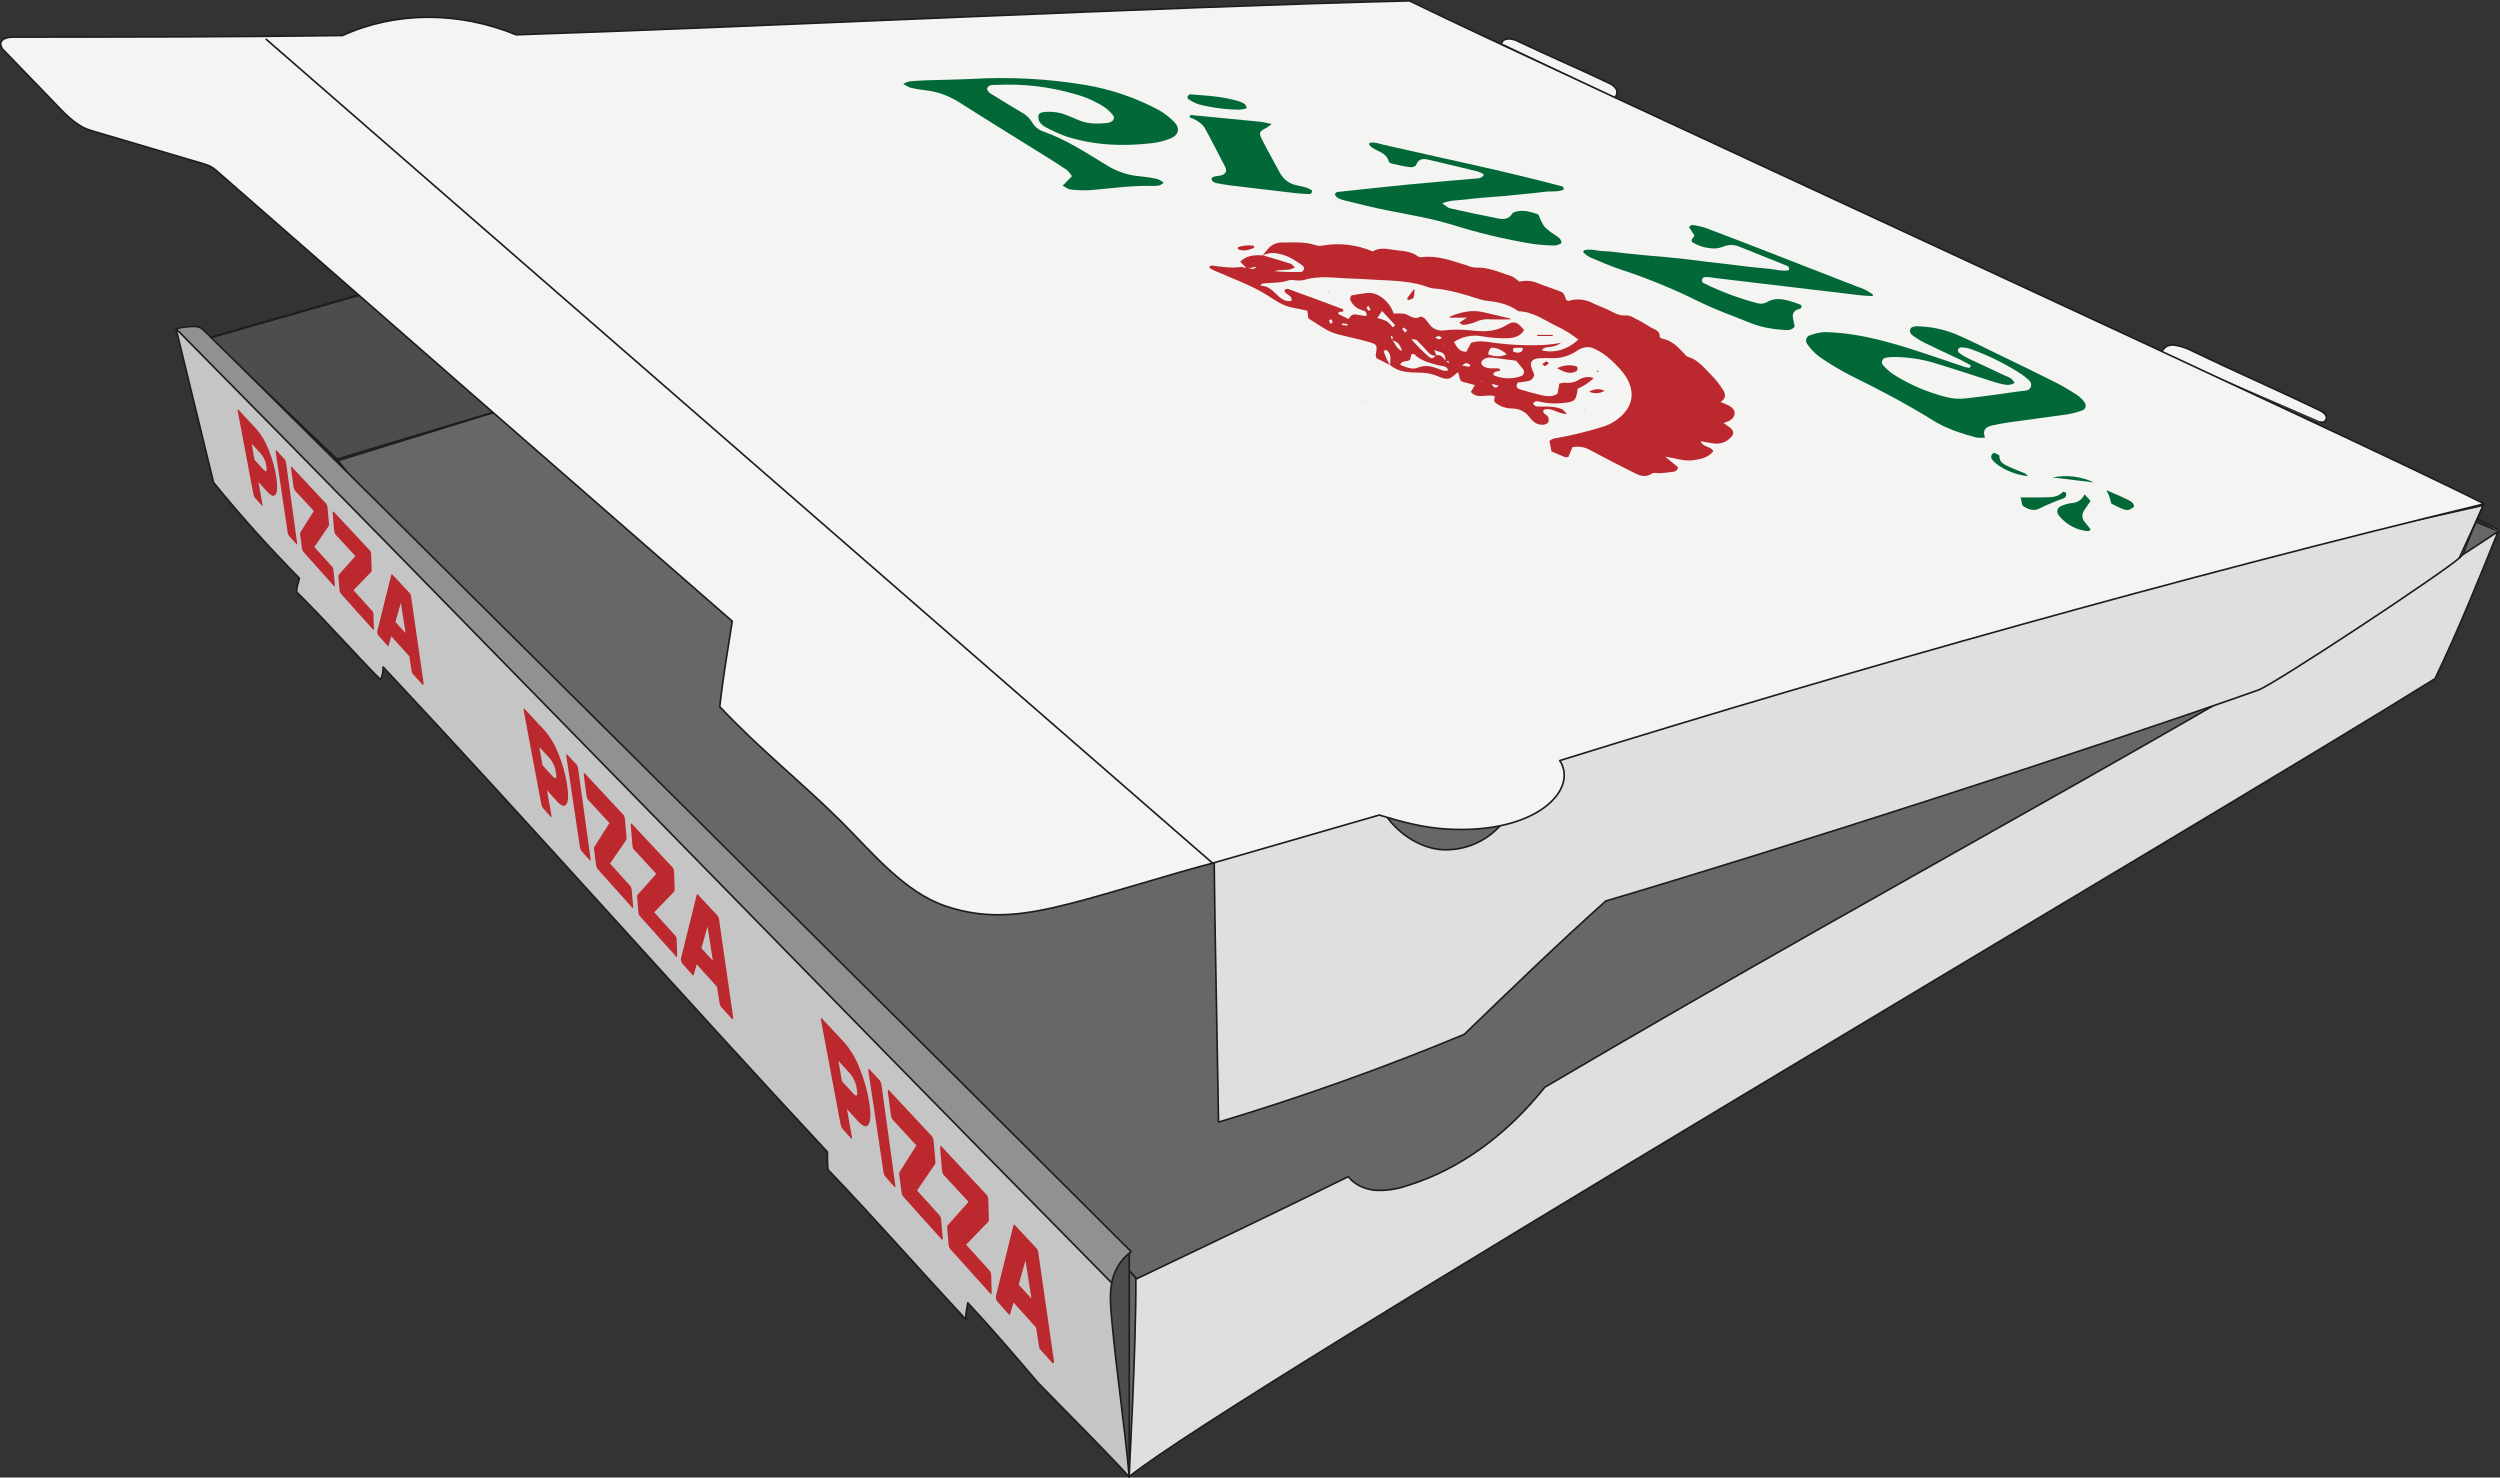 <?xml version="1.0" encoding="UTF-8" standalone="no"?>
<!-- Generator: Adobe Illustrator 27.3.1, SVG Export Plug-In . SVG Version: 6.00 Build 0)  -->

<svg
   version="1.1"
   id="Ebene_1"
   x="0px"
   y="0px"
   viewBox="0 0 1500 886.521"
   xml:space="preserve"
   width="1500"
   height="886.521"
   xmlns:xlink="http://www.w3.org/1999/xlink"
   xmlns="http://www.w3.org/2000/svg"
   xmlns:svg="http://www.w3.org/2000/svg"><rect x="0" y="0" width="1500" height="886.521" fill="#333333" stroke="none"/><defs
   id="defs80" />
<style
   type="text/css"
   id="style2">
	.st0{clip-path:url(#SVGID_00000148654235820273923680000014235726646007644818_);}
	.st1{fill:#676766;}
	.st2{fill:none;stroke:#1D1E1B;stroke-linejoin:round;}
	.st3{fill:#4E4D4D;}
	.st4{fill:#DFDFDE;}
	.st5{fill:#F4F4F3;}
	.st6{fill:#BB282D;}
	.st7{fill:#026838;}
	.st8{fill:#010202;}
	.st9{fill:none;stroke:#1D1E1B;stroke-miterlimit:10;}
	.st10{fill:#C6C5C5;}
	.st11{fill:#919191;}
</style>
<g
   id="Gruppe_481"
   transform="matrix(1.537,0,0,1.538,-403.029,-202.415)"
   style="stroke-width:0.65">
	<g
   id="g74"
   style="stroke-width:0.65">
		<defs
   id="defs5">
			<rect
   id="SVGID_1_"
   x="262"
   y="131.32"
   width="976"
   height="577" />
		</defs>
		<clipPath
   id="SVGID_00000045608508716693721260000008440371542853048718_">
			<use
   xlink:href="#SVGID_1_"
   style="overflow:visible"
   id="use7" />
		</clipPath>
		<g
   id="Gruppe_480"
   clip-path="url(#SVGID_00000045608508716693721260000008440371542853048718_)"
   style="stroke-width:0.65">
			<path
   id="Pfad_5732"
   class="st1"
   d="M 703.05,706.95 393.77,310.73 793.43,153.83 1236.82,338.55 c 0.25,0.05 0.42,0.29 0.37,0.54 -0.02,0.12 -0.09,0.23 -0.19,0.3 z"
   style="stroke-width:0.65" />
			<path
   id="Pfad_5733"
   class="st2"
   d="M 703.05,706.95 393.77,310.73 793.43,153.83 1236.82,338.55 c 0.25,0.05 0.42,0.29 0.37,0.54 -0.02,0.12 -0.09,0.23 -0.19,0.3 z"
   style="stroke-width:0.65" />
			<path
   id="Pfad_5734"
   class="st3"
   d="m 463.39,289.83 -69.62,20.9 -49.55,-47.3 63.06,-18.02 z"
   style="stroke-width:0.65" />
			<path
   id="Pfad_5735"
   class="st2"
   d="m 463.39,289.83 -69.62,20.9 -49.55,-47.3 63.06,-18.02 z"
   style="stroke-width:0.65" />
			<path
   id="Pfad_5736"
   class="st4"
   d="m 1237.45,338.87 c -7.69,19.06 -15.37,38.11 -24.67,57.49 -87.4,54.56 -469.48,278.73 -509.83,311.36 0,0 2.85,-51.3 2.67,-77.53 l -5.37,-5.99 5.73,6.26 c 27.19,-12.95 54.38,-25.9 82.59,-39.83 2.51,3.32 6.72,5.05 10.87,5.36 4.17,0.14 8.34,-0.5 12.28,-1.89 20.68,-6.37 38.99,-20.14 53.55,-38.34 148.75,-87.64 278.94,-154.8 372.11,-216.79 0.18,-0.13 0.21,-0.37 0.09,-0.55 -0.04,-0.05 -0.08,-0.09 -0.14,-0.12 l -8.4,-4.51"
   style="stroke-width:0.65" />
			<path
   id="Pfad_5737"
   class="st2"
   d="m 1237.45,338.87 c -7.69,19.06 -15.37,38.11 -24.67,57.49 -87.4,54.56 -469.48,278.73 -509.83,311.36 0,0 2.85,-51.3 2.67,-77.53 l -5.37,-5.99 5.73,6.26 c 27.19,-12.95 54.38,-25.9 82.59,-39.83 2.51,3.32 6.72,5.05 10.87,5.36 4.17,0.14 8.34,-0.5 12.28,-1.89 20.68,-6.37 38.99,-20.14 53.55,-38.34 148.75,-87.64 278.94,-154.8 372.11,-216.79 0.18,-0.13 0.21,-0.37 0.09,-0.55 -0.04,-0.05 -0.08,-0.09 -0.14,-0.12 l -8.4,-4.51"
   style="stroke-width:0.65" />
			<path
   id="Pfad_5738"
   class="st5"
   d="m 1168.01,296.04 c 0.91,1.01 2.69,-0.49 2.36,-1.81 -0.33,-1.32 -1.68,-2.07 -2.9,-2.66 -15.77,-7.6 -33.23,-15.21 -49,-22.81 -2.3,-1.28 -4.82,-2.14 -7.42,-2.53 -2.62,-0.22 -3.82,0.69 -5.22,2.91"
   style="stroke-width:0.65" />
			<path
   id="Pfad_5739"
   class="st2"
   d="m 1168.01,296.04 c 0.91,1.01 2.69,-0.49 2.36,-1.81 -0.33,-1.32 -1.68,-2.07 -2.9,-2.66 -15.77,-7.6 -33.23,-15.21 -49,-22.81 -2.3,-1.28 -4.82,-2.14 -7.42,-2.53 -2.62,-0.22 -3.82,0.69 -5.22,2.91"
   style="stroke-width:0.65" />
			<path
   id="Pfad_5740"
   class="st5"
   d="m 848.51,148.52 c 0.08,-1.32 1.47,-1.7 2.79,-1.76 1.33,0.05 2.63,0.43 3.78,1.09 11.59,5.51 23.17,10.45 34.76,15.96 1.23,0.45 2.31,1.23 3.13,2.25 0.72,1.09 0.65,2.8 -0.47,3.45"
   style="stroke-width:0.65" />
			<path
   id="Pfad_5741"
   class="st2"
   d="m 848.51,148.52 c 0.08,-1.32 1.47,-1.7 2.79,-1.76 1.33,0.05 2.63,0.43 3.78,1.09 11.59,5.51 23.17,10.45 34.76,15.96 1.23,0.45 2.31,1.23 3.13,2.25 0.72,1.09 0.65,2.8 -0.47,3.45"
   style="stroke-width:0.65" />
			<path
   id="Pfad_5742"
   class="st2"
   d="m 344.42,263.28 c 19.62,-5.93 37.75,-10.63 58.11,-16.79"
   style="stroke-width:0.65" />
			<path
   id="Pfad_5743"
   class="st2"
   d="m 393.43,311.54 c 20.12,-6.23 41.81,-12.9 61.93,-19.13"
   style="stroke-width:0.65" />
			<path
   id="Pfad_5744"
   class="st4"
   d="m 736.1,439.11 c -0.22,32.94 1.28,95.5 1.8,130.25 32.53,-9.76 64.54,-21.19 95.9,-34.22 18.23,-17.61 36.45,-35.22 55.26,-52.04 71.96,-21.3 188.27,-58.84 254.68,-82.27 6.37,-2.25 74.02,-46.99 78.82,-51.8 2.25,-2.25 0,0 9.01,-20.27 z m 89.36,23.99 c -8.42,-0.42 -16.87,-5.89 -21.79,-12.73 l 44.31,3.21 c -5.71,6.39 -13.97,9.88 -22.52,9.52"
   style="stroke-width:0.65" />
			<path
   id="Pfad_5745"
   class="st2"
   d="m 736.1,439.11 c -0.22,32.94 1.28,95.5 1.8,130.25 32.53,-9.76 64.54,-21.19 95.9,-34.22 18.23,-17.61 36.45,-35.22 55.26,-52.04 71.96,-21.3 188.27,-58.84 254.68,-82.27 6.37,-2.25 74.02,-46.99 78.82,-51.8 2.25,-2.25 0,0 9.01,-20.27 z m 89.36,23.99 c -8.42,-0.42 -16.87,-5.89 -21.79,-12.73 l 44.31,3.21 c -5.71,6.39 -13.97,9.88 -22.52,9.52 z"
   style="stroke-width:0.65" />
			<path
   id="Pfad_5746"
   class="st5"
   d="m 1231.94,328.19 c -119.72,28.95 -242.89,63.51 -360.84,100.13 7.39,11.2 -8.88,28.8 -44.05,26.72 -9.45,-0.56 -17.81,-2.87 -26.41,-5.47 -21.98,6.36 -64.48,18.61 -64.48,18.61 -18.07,4.71 -39.11,11.58 -56.36,15.97 -17.25,4.39 -31.78,6.64 -48.62,0.88 -15.92,-5.45 -28.38,-20.74 -40.01,-32.36 -15.74,-15.73 -32.02,-28.4 -48,-45.39 1.33,-11.61 3.22,-22.65 4.89,-33.33 -67.15,-58.49 -134.33,-117.14 -201.54,-175.93 -1.21,-1.06 -2.64,-1.85 -4.19,-2.31 L 297.96,182.6 c -1.24,-0.34 -2.44,-0.82 -3.57,-1.43 -4.98,-2.81 -8.55,-7.02 -12.55,-11.16 -5.76,-5.96 -12.09,-12.49 -17.85,-18.46 -0.88,-0.7 -1.44,-1.73 -1.54,-2.86 0.12,-2.03 2.81,-2.61 4.85,-2.61 42.56,-0.02 85.12,-0.03 128.65,-0.61 20.62,-9.43 45.31,-9.5 67.78,-0.29 92.55,-2.98 254.91,-11.03 348.76,-13.23 47.15,23.22 378.82,175.19 419.45,196.24 -3.3,7.44 -6.47,13.9 -9.78,21.34"
   style="stroke-width:0.65" />
			<path
   id="Pfad_5747"
   class="st2"
   d="m 1231.94,328.19 c -119.72,28.95 -242.89,63.51 -360.84,100.13 7.39,11.2 -8.88,28.8 -44.05,26.72 -9.45,-0.56 -17.81,-2.87 -26.41,-5.47 -21.98,6.36 -64.48,18.61 -64.48,18.61 -18.07,4.71 -39.11,11.58 -56.36,15.97 -17.25,4.39 -31.78,6.64 -48.62,0.88 -15.92,-5.45 -28.38,-20.74 -40.01,-32.36 -15.74,-15.73 -32.02,-28.4 -48,-45.39 1.33,-11.61 3.22,-22.65 4.89,-33.33 -67.15,-58.49 -134.33,-117.14 -201.54,-175.93 -1.21,-1.06 -2.64,-1.85 -4.19,-2.31 L 297.96,182.6 c -1.24,-0.34 -2.44,-0.82 -3.57,-1.43 -4.98,-2.81 -8.55,-7.02 -12.55,-11.16 -5.76,-5.96 -12.09,-12.49 -17.85,-18.46 -0.88,-0.7 -1.44,-1.73 -1.54,-2.86 0.12,-2.03 2.81,-2.61 4.85,-2.61 42.56,-0.02 85.12,-0.03 128.65,-0.61 20.62,-9.43 45.31,-9.5 67.78,-0.29 92.55,-2.98 254.91,-11.03 348.76,-13.23 47.15,23.22 378.82,175.19 419.45,196.24 -3.3,7.44 -6.47,13.9 -9.78,21.34"
   style="stroke-width:0.65" />
			<path
   id="Pfad_5748"
   class="st6"
   d="m 748.96,236.35 -2.59,-2.65 c 2.48,-2.53 5.59,-2.6 8.79,-2.49 3.66,1.07 7.29,2.14 10.9,3.29 0.53,0.17 0.93,0.79 1.66,1.44 -2.72,1.65 -5.53,0.46 -7.92,1.5 3.45,0.26 6.92,0.35 10.38,0.25 0.37,-0.01 0.92,-0.58 1.04,-0.99 0.11,-0.49 -0.03,-1 -0.37,-1.38 -2.96,-2.11 -5.97,-4.14 -9.68,-4.76 -2.04,-0.48 -4.19,-0.22 -6.06,0.72 0.66,-0.81 1.3,-1.63 1.97,-2.43 1.31,-1.67 3.32,-2.64 5.45,-2.63 4.5,0.01 9.03,-0.42 13.42,1.08 0.81,0.25 1.68,0.29 2.51,0.12 6.62,-1.17 13.44,-0.38 19.62,2.28 2.18,-1.35 4.77,-1.2 7.35,-0.74 3.55,0.63 7.34,0.35 10.45,2.76 0.46,0.24 0.98,0.31 1.49,0.21 6.27,-0.77 11.94,1.58 17.74,3.3 0.93,0.41 1.92,0.67 2.94,0.77 5.04,-0.3 9.48,1.88 14.08,3.33 1.1,0.35 2.01,1.3 3.28,2.16 2.27,-0.56 4.67,-0.39 6.83,0.5 2.74,1.1 5.57,1.98 8.32,3.03 2.11,0.81 2.09,0.86 3.07,3.62 0.31,0.13 0.68,0.43 0.93,0.35 3.18,-0.97 6.63,-0.63 9.56,0.95 1.88,0.9 3.87,1.56 5.74,2.48 2.33,1.14 4.49,2.55 7.32,2.24 1.04,0.07 2.05,0.41 2.92,0.99 2.19,1.05 4.32,2.24 6.36,3.56 1.42,0.99 3.84,1.19 3.66,3.84 -0.02,0.22 0.72,0.63 1.16,0.72 3.26,0.64 5.54,2.75 7.71,5.04 0.7,0.74 1.37,1.79 2.25,2.05 3.93,1.15 6.22,4.3 8.91,6.96 0.86,0.85 1.67,1.75 2.42,2.7 0.87,1.07 1.67,2.21 2.39,3.39 0.98,1.66 0.99,3.27 -1.14,4.53 1.24,0.45 2.45,0.97 3.62,1.56 2.59,1.51 2.57,4.14 -0.02,5.71 -0.77,0.37 -1.56,0.68 -2.37,0.93 l 2.29,1.63 c 1.68,1.19 1.94,2.5 0.7,3.8 -1.74,2.03 -4.42,2.98 -7.05,2.51 -1.48,-0.25 -2.95,-0.49 -4.92,-0.82 1.13,2.58 3.92,1.73 4.95,3.91 -2.14,2.69 -5.54,3.26 -8.58,3.55 -2.92,0.28 -5.97,-0.79 -10.16,-1.46 1.65,1.37 2.39,1.99 3.14,2.61 0.64,0.53 1.29,1.04 1.83,1.48 -0.05,1 -0.87,1.79 -1.87,1.81 -1.71,0.27 -3.43,0.45 -5.16,0.54 -1.04,0.08 -2.36,-0.37 -3.07,0.12 -2.83,1.95 -5.27,0.64 -7.72,-0.6 -5.43,-2.74 -10.86,-5.48 -16.2,-8.38 -2.15,-1.3 -4.7,-1.76 -7.16,-1.28 -0.48,1.15 -1,2.41 -1.59,3.82 -0.44,0.11 -0.9,0.13 -1.35,0.05 -1.75,-0.66 -3.45,-1.44 -5.25,-2.2 -0.28,-1.47 -0.53,-2.78 -0.79,-4.11 0.45,-0.37 0.96,-0.67 1.5,-0.89 6.51,-1.1 12.93,-2.64 19.24,-4.59 3.33,-1.02 6.31,-2.95 8.59,-5.58 4.58,-5.33 2.82,-11.45 -0.95,-15.99 -1.77,-2.14 -3.75,-4.1 -5.9,-5.86 -1.77,-1.39 -3.72,-2.54 -5.8,-3.42 -1.15,-0.34 -2.37,-0.33 -3.52,0.01 -1,0.3 -1.94,0.77 -2.77,1.39 -2.94,1.91 -6.4,2.84 -9.9,2.65 -1.56,-0.08 -3.13,-0.06 -4.69,0.06 -2.82,0.26 -3.61,1.58 -2.65,4.18 0.3,0.8 0.67,1.58 0.92,2.16 -0.17,1.34 -1.23,2.4 -2.58,2.56 -1.32,0.3 -2.69,0.39 -3.88,0.55 -0.86,1.42 -0.36,2.29 0.79,2.64 2.65,0.81 5.32,1.53 8.01,2.18 2.2,0.54 4.44,0.95 6.7,-0.41 0.23,-1.24 0.48,-2.55 0.75,-4 0.7,-0.21 1.41,-0.33 2.14,-0.36 1.91,0.27 3.84,-0.13 5.49,-1.13 1.71,-1.13 3.86,-1.37 5.78,-0.64 -1.82,1.74 -3.94,3.13 -6.25,4.12 -0.64,4.62 -1.08,5.09 -5.31,5.53 -3.11,0.43 -6.27,0.29 -9.32,-0.43 -0.95,-0.26 -2.01,-0.53 -2.8,0.68 0.71,1.41 2.01,1.23 3.15,1.2 2.8,-0.07 5.58,-0.07 8.21,1.03 0.49,0.2 0.81,0.81 1.82,1.89 -3.74,-0.09 -6.13,-2.92 -9.13,-1.59 -0.49,1.71 1.54,1.69 1.84,2.79 0.25,0.62 0.29,1.3 0.11,1.94 -0.4,0.53 -1,0.87 -1.66,0.96 -1.57,0.25 -3.18,-0.24 -4.34,-1.32 -0.5,-0.48 -0.96,-1 -1.37,-1.56 -1.57,-2.13 -4.06,-3.39 -6.72,-3.39 -2.28,0 -4.5,-0.71 -6.35,-2.05 -1.15,-0.83 -0.67,-1.72 -0.42,-2.66 -2.98,-1.25 -6.65,1.39 -9.44,-1.77 l 1.59,-2.65 c -1.66,-0.45 -3.1,-0.87 -4.55,-1.23 -2.04,-0.51 -1.11,-2.7 -2.16,-3.77 -3.47,3.14 -3.89,3.17 -8.46,1.27 -2.1,-0.78 -4.32,-1.17 -6.56,-1.13 -3.9,-0.1 -8.05,-0.08 -11.34,-2.96 -0.01,-1.84 0.56,-3.75 -0.86,-5.35 -0.51,-0.58 -1,-0.88 -1.68,0.05 0.47,1.15 0.93,2.4 1.49,3.61 0.33,0.6 0.7,1.17 1.11,1.71 l -5.35,-2.65 c -0.19,-0.63 -0.41,-0.97 -0.36,-1.27 0.68,-3.93 0.69,-4.14 -2.92,-5.17 -3.79,-1.09 -7.68,-1.84 -11.51,-2.84 -1.5,-0.36 -2.95,-0.9 -4.31,-1.62 -2.56,-1.43 -5,-3.08 -7.57,-4.69 -0.12,-1 -0.25,-1.99 -0.37,-2.96 -1.91,-0.41 -3.74,-0.9 -5.6,-1.19 -3.71,-0.58 -6.75,-2.76 -9.7,-4.65 -6.65,-4.26 -14.04,-6.71 -21.14,-9.9 -0.61,-0.29 -1.19,-0.62 -1.76,-0.98 -0.08,-0.05 -0.01,-0.33 -0.01,-0.51 0.27,-0.14 0.58,-0.46 0.84,-0.43 3.76,0.49 7.5,1.14 11.34,0.57 0.87,0.05 1.72,0.24 2.52,0.57 1.14,-0.37 2.42,1.03 3.72,-0.67 l -3.82,0.69 m 56.7,28.12 c 0.12,-0.46 0.19,-0.93 0.22,-1.41 0,-0.14 -0.39,-0.28 -0.6,-0.42 -0.04,0.14 -0.14,0.3 -0.1,0.42 0.16,0.46 0.35,0.9 0.53,1.35 1.27,1.08 1.42,3.25 3.88,4.1 -0.89,-2.38 -1.78,-3.84 -3.93,-4.04 m 21.05,8.02 c 0.25,0.22 0.51,0.42 0.78,0.6 0.1,0.06 0.29,-0.03 0.44,-0.05 -0.14,-0.21 -0.27,-0.58 -0.44,-0.61 -0.32,0.01 -0.64,0.08 -0.94,0.21 -0.31,-3.23 -0.31,-3.23 -4.5,-4.44 0.35,0.79 0.68,1.53 1.01,2.27 -1.21,0.05 -2.38,-0.42 -3.22,-1.3 -1.42,-1.7 -2.98,-3.29 -4.55,-4.86 -0.27,-0.26 -0.88,-0.18 -2.18,-0.4 2.14,2.43 4.44,4.73 6.86,6.87 0.38,0.31 0.99,0.69 1.37,0.59 0.57,-0.26 1.09,-0.63 1.52,-1.09 2.06,-0.59 2.77,1.1 3.83,2.22 m -37.98,-16.46 0.36,-0.07 -0.4,0.03 c 0.71,-1.01 1.41,-1.99 2.92,-1.69 1.32,0.26 2.66,0.41 3.99,0.61 0.42,-1.61 -0.66,-2.04 -1.59,-2.3 -1.7,-0.44 -3.18,-1.5 -4.12,-2.99 -0.57,-0.89 -0.99,-1.88 0.01,-2.8 1.88,-0.3 3.73,-0.68 5.61,-0.87 2.09,-0.29 4.2,0.27 5.88,1.53 2.3,1.53 4.01,3.79 4.87,6.42 1.81,0.09 3.51,-0.22 4.86,0.32 1.84,0.74 3.35,2.2 5.55,0.92 0.35,-0.2 1.31,0.34 1.8,0.77 0.6,0.63 1.14,1.31 1.62,2.03 1.29,1.9 3.56,2.89 5.83,2.55 3.44,-0.39 6.91,-0.39 10.36,-0.01 4.93,0.56 9.53,0.75 14.06,-2.06 3.03,-1.88 4.24,-1.19 6.87,1.95 -1.41,2.3 -3.54,2.99 -6.15,3.18 -3.47,0.1 -6.95,-0.16 -10.37,-0.77 -3.77,-0.68 -7.66,0.12 -10.87,2.22 1.14,2.13 2.19,3.88 4.8,3.84 l 1.91,-3.53 c 2.98,-0.94 5.75,-0.47 8.49,-0.04 6.89,0.95 13.86,1.24 20.81,0.85 1.96,-0.16 3.92,-0.43 5.86,-0.79 -1.14,0.81 -2.46,1.34 -3.85,1.55 -1.26,0.28 -2.76,-0.07 -3.73,1.34 4.69,1.34 10.05,-0.21 14.26,-4.15 -2.58,-2.03 -5.38,-3.77 -8.34,-5.18 -4.81,-2.32 -9.24,-5.63 -14.87,-5.88 -0.17,-0.02 -0.34,-0.09 -0.48,-0.2 -3.68,-2.6 -7.89,-3.46 -12.26,-3.89 -1.21,-0.17 -2.39,-0.47 -3.54,-0.89 -5.62,-1.81 -11.28,-3.49 -17.21,-3.93 -0.52,-0.04 -1.03,-0.16 -1.52,-0.35 -6.46,-2.43 -13.25,-2.64 -20.02,-2.95 -3.29,-0.15 -6.59,-0.45 -9.88,-0.51 -6.37,-0.12 -12.77,-1.44 -19.1,0.59 -1.03,0.18 -2.08,0.21 -3.11,0.08 -0.85,-0.14 -1.72,-0.16 -2.58,-0.04 -3.37,1.13 -6.86,0.96 -10.31,1.27 -0.32,0.03 -0.59,0.59 -0.88,0.9 3.39,-0.12 5.05,2.33 7.11,4.12 0.78,0.7 1.67,1.26 2.63,1.67 0.76,0.17 1.55,0.23 2.33,0.16 0.61,-2.65 -2.75,-2.22 -2.67,-4.36 0.45,-0.13 0.99,-0.5 1.35,-0.37 7.15,2.59 14.29,5.21 21.41,7.89 0.17,0.06 0.18,0.55 0.22,0.72 -0.52,0.73 -1.81,-0.31 -2.06,1.16 1.36,0.65 2.74,1.31 4.12,1.97 m 65.39,16.28 c -3.38,-0.44 -5.94,-0.76 -8.49,-1.1 -1.57,-0.21 -3.14,-0.34 -4.46,0.75 -0.39,0.32 -0.63,0.79 -0.66,1.29 0.09,0.48 0.37,0.91 0.78,1.18 1.87,1.28 4.03,0.68 6.07,0.88 0.22,0.02 0.4,0.41 0.59,0.62 -0.62,1.02 -2.57,-0.14 -2.76,1.97 3.44,1.55 7.36,1.69 10.9,0.39 0.89,-0.34 1.33,-1.34 0.99,-2.23 -0.05,-0.13 -0.12,-0.26 -0.2,-0.37 -0.92,-1.24 -1.95,-2.4 -2.76,-3.38 m -26.52,3.68 c -0.69,-1.78 -2.28,-1.5 -3.51,-1.84 -3.5,-0.96 -7.09,-1.66 -9.79,-4.41 -0.16,-0.16 -0.63,-0.02 -1.03,-0.02 -0.22,0.79 -0.44,1.57 -0.63,2.26 -1.15,0.87 -2.96,-0.05 -3.86,1.9 2.27,0.97 4.81,2.01 6.88,1.16 2.93,-1.19 5.35,-0.62 7.97,0.36 1.24,0.46 2.46,1.28 3.97,0.59 m 22.87,-6.16 c -1.39,-1.35 -3.15,-2.26 -5.06,-2.6 -1.27,-0.21 -1.87,0.48 -2.27,2.61 2.2,0.72 4.38,1.25 7.33,-0.01 M 806,259.33 l 0.84,-0.89 -5.1,-5.51 -1.86,2.75 c 1.26,0.27 2.49,0.68 3.66,1.22 0.91,0.71 1.73,1.53 2.46,2.43 m 50.65,7.96 c -1.09,0 -2.19,-0.04 -3.29,0.04 -0.2,0.01 -0.48,0.47 -0.51,0.75 -0.03,0.28 0.15,0.78 0.34,0.83 0.61,0.22 1.27,0.31 1.92,0.24 0.78,-0.14 1.66,-0.42 1.54,-1.86 m -74.16,-9.85 -0.42,-1.28 -1.1,0.48 0.59,1.24 0.93,-0.44 m 61.96,23.88 c 0.72,1.28 1.49,2.22 2.8,0.76 l -2.8,-0.76 m -56.26,-22.66 c 0.03,-0.21 0.05,-0.43 0.08,-0.65 l -2.12,-0.23 c -0.03,0.2 -0.05,0.41 -0.08,0.62 l 2.12,0.26 m 34.2,4.6 c 0.49,0.32 1.03,0.56 1.6,0.71 0.36,0.02 0.74,-0.34 1.11,-0.53 -0.39,-0.25 -0.75,-0.65 -1.16,-0.7 -0.41,-0.05 -0.84,0.26 -1.55,0.52 m 10.55,10.93 c 0.93,0.21 1.87,0.38 2.82,0.5 0.14,0.01 0.31,-0.48 0.46,-0.73 -0.5,-0.31 -1.04,-0.55 -1.6,-0.71 -0.3,-0.06 -0.67,0.35 -1.68,0.94 m -21.4,-13.76 c -0.43,-0.38 -0.89,-0.73 -1.36,-1.06 -0.04,-0.03 -0.59,0.54 -0.55,0.61 0.34,0.49 0.72,0.96 1.12,1.41 l 0.79,-0.96 m -15.21,-9.57 c -0.32,0.48 -0.65,0.79 -0.59,0.91 0.2,0.4 0.48,0.75 0.83,1.03 0.08,0.07 0.45,-0.23 0.69,-0.35 -0.29,-0.49 -0.57,-0.98 -0.93,-1.59 m 44.49,29.4 -0.41,-0.07 0.1,0.38 z m -15.17,-13.86 0.33,0.23 0.06,-0.37 z"
   style="stroke-width:0.65" />
			<path
   id="Pfad_5749"
   class="st7"
   d="m 1031.56,274.15 c -1.16,-0.64 -2.28,-1.35 -3.47,-1.91 -4.86,-2.32 -9.76,-4.54 -14.6,-6.91 -1.7,-0.86 -3.32,-1.88 -4.84,-3.03 -0.27,-0.22 -0.49,-0.49 -0.64,-0.79 -0.45,-0.78 -0.18,-1.79 0.6,-2.24 0.02,-0.01 0.04,-0.02 0.06,-0.03 0.86,-0.33 1.79,-0.44 2.71,-0.32 5.57,0.2 11.05,1.5 16.11,3.84 5.08,2.26 10.04,4.76 15.04,7.19 7.5,3.64 15.02,7.25 22.46,11.01 2.92,1.53 5.75,3.22 8.48,5.06 0.98,0.72 1.82,1.59 2.51,2.59 0.68,0.88 0.53,2.14 -0.35,2.82 -0.14,0.11 -0.28,0.19 -0.44,0.26 -1.95,0.71 -3.96,1.23 -6.01,1.57 -7.39,1.08 -14.8,2 -22.2,3.04 -2.41,0.34 -4.81,0.76 -7.17,1.3 -2.28,0.52 -3.88,1.71 -2.68,4.74 -1.14,0.12 -2.28,0.1 -3.42,-0.04 -5.87,-1.59 -11.65,-3.44 -16.88,-6.68 -10.27,-6.38 -20.99,-12.02 -31.84,-17.35 -4.39,-2.24 -8.63,-4.77 -12.68,-7.59 -1.78,-1.37 -3.33,-3.01 -4.61,-4.86 -0.73,-0.97 -0.54,-2.34 0.43,-3.07 0.21,-0.16 0.44,-0.28 0.7,-0.35 1.93,-0.75 3.98,-1.17 6.05,-1.24 4.16,0.13 8.31,0.55 12.41,1.25 10.12,1.76 19.88,4.93 29.6,8.19 4.11,1.38 8.22,2.8 12.33,4.18 0.63,0.16 1.27,0.28 1.91,0.36 0.14,-0.33 0.28,-0.66 0.43,-0.99 m 17.09,6.87 c -1.98,1.16 -3.72,0.7 -5.37,0.32 -2.02,-0.47 -4,-1.17 -5.98,-1.8 -6.95,-2.21 -13.88,-4.51 -20.86,-6.61 -4.87,-1.34 -9.89,-2.03 -14.94,-2.04 -1.04,-0.02 -2.08,0.08 -3.1,0.28 -0.97,0.13 -1.65,1.03 -1.51,2 0.04,0.29 0.15,0.57 0.33,0.81 1.25,1.43 2.67,2.69 4.24,3.75 6.33,3.99 13.26,6.96 20.52,8.78 2.35,0.61 4.79,0.8 7.21,0.56 7.25,-0.77 14.47,-1.83 21.7,-2.85 1.48,-0.21 3.49,0.05 4.1,-1.68 0.72,-2.05 -1.28,-2.95 -2.48,-4.1 -0.26,-0.23 -0.54,-0.44 -0.83,-0.62 -6.4,-4.2 -13.28,-7.62 -20.49,-10.17 -1.16,-0.34 -2.36,-0.51 -3.57,-0.51 -0.48,0.08 -0.89,0.4 -1.08,0.85 -0.06,0.49 0.12,0.98 0.49,1.31 1.12,0.81 2.31,1.53 3.56,2.14 4.55,2.17 9.15,4.23 13.68,6.41 1.49,0.71 3.35,1.01 4.38,3.17"
   style="stroke-width:0.65" />
			<path
   id="Pfad_5750"
   class="st7"
   d="m 647.52,166.13 c 0.26,1.62 1.67,2.13 2.82,2.84 3.55,2.2 7.11,4.37 10.7,6.5 1.7,0.89 3.12,2.23 4.11,3.88 0.96,1.69 2.52,2.96 4.37,3.56 9.11,3.19 17.08,8.55 25.25,13.48 3.89,2.33 8.27,3.7 12.79,4.02 2.25,0.22 4.48,0.59 6.67,1.1 0.82,0.35 1.58,0.81 2.26,1.38 -0.77,0.51 -1.15,0.92 -1.6,1.02 -0.85,0.19 -1.72,0.27 -2.59,0.24 -8.2,-0.27 -16.3,0.98 -24.44,1.64 -2.59,0.14 -5.19,0.05 -7.77,-0.26 -0.92,-0.09 -1.78,-0.85 -3.04,-1.49 l 3.62,-3.7 c -0.52,-0.87 -1.16,-1.67 -1.9,-2.36 -2.87,-1.96 -5.83,-3.8 -8.78,-5.64 -11.06,-6.91 -22.18,-13.72 -33.18,-20.73 -4.1,-2.65 -8.77,-4.3 -13.62,-4.82 -1.9,-0.22 -3.78,-0.55 -5.64,-0.99 -0.96,-0.39 -1.87,-0.88 -2.72,-1.46 0.73,-0.42 1.5,-0.74 2.3,-0.97 2.25,-0.21 4.5,-0.35 6.76,-0.43 6.08,-0.21 12.17,-0.26 18.25,-0.57 14.6,-0.82 29.24,-0.02 43.66,2.37 9.97,1.66 19.6,4.93 28.53,9.67 2.28,1.26 4.36,2.84 6.19,4.7 2.5,2.48 1.9,5.2 -1.44,6.55 -2.26,0.91 -4.63,1.51 -7.04,1.79 -11.34,1.34 -22.59,0.9 -33.55,-2.59 -2.77,-1 -5.47,-2.21 -8.05,-3.62 -0.93,-0.47 -1.74,-1.16 -2.35,-2.01 -0.43,-0.73 -0.6,-1.58 -0.5,-2.42 0.1,-0.97 1,-1.37 1.91,-1.44 2.77,-0.35 5.59,-0.07 8.23,0.84 1.78,0.7 3.56,1.4 5.31,2.17 3.81,1.68 7.77,1.63 11.78,1.15 0.51,-0.09 0.99,-0.29 1.41,-0.6 0.76,-0.38 1.06,-1.31 0.68,-2.06 -0.03,-0.06 -0.07,-0.13 -0.11,-0.18 -0.95,-1.22 -2.08,-2.3 -3.34,-3.21 -3.51,-2.28 -7.35,-4 -11.38,-5.1 -10.03,-2.95 -20.49,-4.18 -30.93,-3.64 -1.32,0.03 -2.89,-0.28 -3.63,1.39"
   style="stroke-width:0.65" />
			<path
   id="Pfad_5751"
   class="st7"
   d="m 993.25,246.44 c 0.16,0.13 0.18,0.36 0.05,0.52 -0.07,0.09 -0.18,0.14 -0.3,0.13 -2.01,-0.1 -3.19,-0.11 -4.35,-0.25 -19.16,-2.27 -38.33,-4.55 -57.49,-6.84 -1.15,-0.26 -2.34,-0.36 -3.52,-0.27 -0.68,0.1 -1.15,0.73 -1.05,1.42 0.04,0.29 0.18,0.55 0.4,0.74 0.06,0.05 0.13,0.09 0.21,0.13 6.7,3.32 13.72,5.95 20.96,7.85 1.15,0.35 2.39,0.27 3.48,-0.22 3.16,-2.02 6.32,-1.46 9.54,-0.53 1.3,0.38 2.58,0.86 3.77,1.28 0.34,0.12 0.55,0.45 0.52,0.81 -0.08,0.94 -0.95,0.91 -1.55,1.15 -1.4,0.44 -2.18,1.93 -1.75,3.33 0,0 0,0 0,0 0.22,1.16 0.44,2.33 0.65,3.39 -1.69,1.86 -3.66,1.24 -5.43,1.11 -4.04,-0.23 -8.02,-1.1 -11.79,-2.56 -6.93,-2.82 -14.07,-5.29 -20.75,-8.65 -9.66,-4.78 -19.65,-8.86 -29.9,-12.21 -4.11,-1.37 -8.11,-3.12 -12.11,-4.82 -0.84,-0.44 -1.62,-0.99 -2.31,-1.65 -0.27,-0.22 -0.32,-0.61 -0.1,-0.88 0.09,-0.11 0.21,-0.19 0.34,-0.22 2.86,-0.62 5.21,0.38 7.54,0.4 2.6,0.02 5.19,0.48 7.78,0.75 2.77,0.29 5.53,0.59 8.3,0.85 2.6,0.24 5.2,0.43 7.79,0.67 2.77,0.26 5.54,0.53 8.3,0.85 2.76,0.32 5.52,0.7 8.28,1.04 2.59,0.31 5.18,0.58 7.77,0.89 2.76,0.33 5.52,0.71 8.28,1.02 2.59,0.29 5.18,0.55 7.78,0.78 2.67,0.24 5.34,1.11 7.95,0.55 0.34,-1.32 -0.46,-1.59 -1.03,-1.82 -5.96,-2.43 -11.93,-4.82 -17.91,-7.19 -2.23,-1.05 -4.81,-1.06 -7.05,-0.04 -1.45,0.55 -3.01,0.73 -4.55,0.5 -2.55,-0.21 -5.02,-1.01 -7.21,-2.35 -0.73,-1.28 0.63,-1.53 0.85,-2.73 l -2.09,-3.18 c 0.48,-0.34 0.92,-0.9 1.25,-0.84 1.88,0.26 3.73,0.69 5.53,1.28 8.46,3.18 16.89,6.45 25.32,9.72 11.19,4.33 22.37,8.69 33.54,13.06 2.17,0.64 4.22,1.67 6.06,3.03"
   style="stroke-width:0.65" />
			<path
   id="Pfad_5752"
   class="st7"
   d="m 796.82,188.14 c -0.19,-0.23 -0.15,-0.56 0.08,-0.75 0.07,-0.06 0.16,-0.1 0.26,-0.11 2.02,-0.26 3.58,0.44 5.11,0.79 23.35,5.35 46.84,10.15 70,16.31 0.18,0.05 0.24,0.56 0.47,1.15 -2.44,1.15 -5.1,0.56 -7.59,0.91 -2.58,0.36 -5.18,0.58 -7.78,0.85 -2.77,0.28 -5.53,0.56 -8.3,0.81 -2.6,0.23 -5.2,0.39 -7.8,0.62 -2.6,0.23 -5.19,0.49 -7.78,0.8 -2.52,0.3 -5.14,0.16 -8.24,1.39 1.36,0.92 2.08,1.74 2.93,1.94 6.27,1.41 12.55,2.77 18.86,3.98 2.04,0.39 4.11,0.41 5.51,-1.87 0.41,-0.67 1.78,-0.94 2.74,-1.04 1.21,-0.11 2.44,-0.03 3.63,0.21 1.18,0.27 2.33,0.61 3.47,1.01 0.22,0.07 0.4,0.23 0.5,0.44 0.56,1.54 1.3,3 2.18,4.38 1.09,1.12 2.3,2.1 3.62,2.93 1.08,0.85 2.58,1.3 3.06,3.04 0.08,0.3 -0.06,0.61 -0.34,0.73 -0.68,0.4 -1.45,0.64 -2.23,0.72 -2.95,-0.03 -5.89,-0.25 -8.82,-0.65 -10.64,-1.75 -21.14,-4.26 -31.42,-7.5 -8.19,-2.46 -16.57,-3.87 -24.92,-5.51 -5.45,-1.07 -10.85,-2.42 -16.24,-3.76 -1.63,-0.4 -3.43,-0.7 -4.45,-2.34 0.19,-1.26 1.2,-1.14 1.99,-1.22 8.98,-0.97 17.96,-1.97 26.96,-2.84 8.47,-0.82 16.97,-1.48 25.45,-2.26 1.17,-0.11 2.52,0.08 3.53,-1.17 0.17,-0.21 0.14,-0.52 -0.07,-0.68 -0.03,-0.02 -0.06,-0.04 -0.09,-0.06 -0.71,-0.39 -1.45,-0.7 -2.22,-0.93 -6.08,-1.5 -12.16,-2.95 -18.25,-4.37 -2.23,-0.52 -4.47,-1.12 -5.61,1.92 -0.19,0.51 -1.53,0.94 -2.27,0.84 -2.4,-0.32 -4.77,-0.87 -7.13,-1.4 -0.48,-0.11 -1.19,-0.45 -1.28,-0.81 -0.85,-3.45 -4.19,-3.84 -6.52,-5.47 -0.4,-0.29 -0.73,-0.64 -1,-1.03"
   style="stroke-width:0.65" />
			<path
   id="Pfad_5753"
   class="st7"
   d="m 758.66,180 c -1.23,0.89 -1.59,1.22 -2.01,1.44 -2.91,1.54 -3.15,1.87 -1.71,4.72 2.19,4.33 4.61,8.55 6.89,12.84 1.3,2.5 3.65,4.28 6.41,4.86 2.12,0.54 4.45,0.7 6.16,2.12 0.02,1.19 -0.69,1.38 -1.36,1.35 -1.9,-0.09 -3.81,-0.22 -5.7,-0.44 -8.27,-0.96 -16.53,-1.95 -24.8,-2.95 -1.89,-0.23 -3.77,-0.56 -5.65,-0.92 -0.5,-0.14 -0.96,-0.39 -1.34,-0.75 -0.21,-0.18 -0.23,-0.59 -0.41,-1.13 1.52,-1.56 4.64,-0.08 5.72,-2.78 0,-0.47 -0.08,-0.94 -0.24,-1.39 -2.71,-5.24 -5.38,-10.5 -8.24,-15.65 -0.81,-1.11 -1.86,-2.03 -3.06,-2.7 -0.86,-0.49 -1.76,-0.9 -2.69,-1.22 0.06,-0.41 0.03,-0.61 0.12,-0.71 0.12,-0.13 0.29,-0.2 0.46,-0.2 8.97,0.86 17.95,1.73 26.91,2.61 1.2,0.11 2.36,0.46 4.54,0.9"
   style="stroke-width:0.65" />
			<path
   id="Pfad_5754"
   class="st7"
   d="m 1075.96,324.46 2.36,2.57 c -0.9,1.33 -1.66,2.46 -2.43,3.59 -1.12,1.43 -1.01,3.47 0.27,4.77 0.76,0.91 1.48,1.85 2.22,2.78 -0.48,0.33 -0.75,0.69 -0.99,0.67 -4.37,-0.35 -8.42,-2.46 -11.22,-5.83 -1.44,-1.64 -1.01,-3.39 0.98,-4.14 1.29,-0.5 2.64,-0.85 4.01,-1.04 2.11,-0.12 3.98,-1.42 4.8,-3.37"
   style="stroke-width:0.65" />
			<path
   id="Pfad_5755"
   class="st7"
   d="m 748.97,173.81 c -0.92,0.29 -1.87,0.49 -2.83,0.59 -5.39,-0.05 -10.76,-0.75 -15.98,-2.08 -1.45,-0.51 -2.84,-1.21 -4.12,-2.08 -0.22,-0.25 -0.31,-0.59 -0.24,-0.91 0.07,-0.29 0.38,-0.54 0.62,-0.76 0.14,-0.11 0.31,-0.16 0.48,-0.15 6.57,0.52 13.18,0.81 19.52,2.89 0.65,0.24 1.26,0.57 1.82,0.99 0.23,0.16 0.29,0.57 0.73,1.51"
   style="stroke-width:0.65" />
			<path
   id="Pfad_5756"
   class="st7"
   d="m 1051.02,325.66 c 3.7,0 6.47,0.05 9.24,-0.02 2.58,-0.07 5.26,0.07 7.25,-2.14 0.13,-0.14 1.06,0.14 1.23,0.43 0.12,0.47 0.07,0.97 -0.15,1.4 -0.16,0.31 -0.43,0.55 -0.76,0.67 -3.27,1.14 -6.45,2.48 -9.55,4.02 -2.15,1.11 -4.49,0.3 -6.35,-1.07 -0.58,-0.41 -0.51,-1.72 -0.91,-3.29"
   style="stroke-width:0.65" />
			<path
   id="Pfad_5757"
   class="st7"
   d="m 1084.47,322.84 c 2.38,1.04 4.79,1.99 7.11,3.13 1.5,0.74 3.34,1.21 3.79,3.21 -2.41,2.04 -3,1.97 -8.98,-1.14 -0.22,-0.82 -0.42,-1.82 -0.76,-2.77 -0.32,-0.8 -0.69,-1.58 -1.1,-2.33 z"
   style="stroke-width:0.65" />
			<path
   id="Pfad_5758"
   class="st7"
   d="m 1053.94,317.36 c -5.16,-0.41 -11.35,-3.23 -13.85,-6.24 -0.68,-0.6 -0.76,-1.63 -0.18,-2.33 0.2,-0.24 0.63,-0.58 0.81,-0.51 0.73,0.31 1.99,0.77 1.99,1.15 -0.04,2.42 1.67,3.29 3.37,4.09 2.17,1.02 4.45,1.83 6.65,2.78 0.44,0.3 0.85,0.66 1.21,1.06"
   style="stroke-width:0.65" />
			<path
   id="Pfad_5759"
   class="st7"
   d="m 1079.65,319.83 -16.22,-1.97 c 5.47,-1.1 11.16,-0.41 16.22,1.97"
   style="stroke-width:0.65" />
			<path
   id="Pfad_5760"
   class="st6"
   d="m 870.1,275.25 c 2.28,-1.18 4.92,-1.45 7.4,-0.77 0.31,0.13 0.52,0.41 0.58,0.73 -0.05,0.44 -0.22,1.09 -0.54,1.25 -2.37,1.19 -4.5,0.48 -7.44,-1.21"
   style="stroke-width:0.65" />
			<path
   id="Pfad_5761"
   class="st6"
   d="m 745.79,227.92 c 1.81,-0.55 3.71,-0.72 5.58,-0.5 0.29,0.05 0.48,0.33 0.43,0.62 -0.03,0.18 -0.16,0.33 -0.33,0.4 -2.45,0.97 -3.76,1.11 -5.72,0.49 -0.27,-0.09 -0.42,-0.38 -0.33,-0.66 0.06,-0.18 0.2,-0.31 0.37,-0.35"
   style="stroke-width:0.65" />
			<path
   id="Pfad_5762"
   class="st6"
   d="m 888.61,284.11 c -1.86,1.05 -4.11,1.17 -6.06,0.3 2.46,-1.23 4.26,-1.28 6.06,-0.3"
   style="stroke-width:0.65" />
			<path
   id="Pfad_5763"
   class="st6"
   d="m 866.88,273.36 c -0.48,0.43 -1.02,0.78 -1.6,1.05 -0.22,0.07 -0.65,-0.5 -0.99,-0.78 0.52,-0.39 1.06,-0.74 1.62,-1.05 0.12,-0.06 0.46,0.35 0.97,0.78"
   style="stroke-width:0.65" />
			<path
   id="Pfad_5764"
   class="st6"
   d="m 885.86,276.16 c 0.12,0.07 0.33,0.13 0.35,0.23 0.03,0.12 -0.09,0.28 -0.15,0.42 l -0.55,-0.35 0.35,-0.3"
   style="stroke-width:0.65" />
			<path
   id="Pfad_5765"
   class="st6"
   d="m 776.13,265.53 0.57,0.06 -0.58,-0.03 0.01,-0.03"
   style="stroke-width:0.65" />
			<path
   id="Pfad_5766"
   class="st8"
   d="m 880.79,291.72 -0.16,-0.2 h 0.33 z"
   style="stroke-width:0.65" />
			<path
   id="Pfad_5767"
   class="st6"
   d="m 793.84,288.48 0.66,-0.19 c -0.12,-0.02 -0.27,-0.1 -0.35,-0.05 -0.11,0.06 -0.16,0.22 -0.24,0.35 0,0.02 -0.07,-0.11 -0.07,-0.11"
   style="stroke-width:0.65" />
			<path
   id="Pfad_5768"
   class="st6"
   d="m 788.67,255.99 0.4,-0.03 -0.36,0.07 -0.04,-0.04"
   style="stroke-width:0.65" />
			<path
   id="Pfad_5769"
   class="st6"
   d="m 828.33,255.53 c -0.12,0 -0.22,-0.1 -0.22,-0.22 0,-0.09 0.05,-0.17 0.13,-0.2 4.68,-1.96 8.83,-2.7 13.21,-1.67 l 10.36,2.45 c 0.09,0.02 0.14,0.11 0.12,0.19 -0.02,0.08 -0.08,0.13 -0.16,0.13 -3.02,0.02 -5.42,0.07 -7.82,-0.03 -2.07,-0.18 -4.16,0.22 -6.02,1.15 -1.43,0.58 -2.94,0.93 -4.47,1.02 -0.38,0.06 -0.84,-0.41 -1.6,-0.83 l 3.03,-1.99 z"
   style="stroke-width:0.65" />
			<path
   id="Pfad_5770"
   class="st6"
   d="m 814.08,244.58 c 0.06,-0.08 0.18,-0.1 0.26,-0.04 0.05,0.04 0.08,0.1 0.07,0.16 -0.16,3.47 -0.27,3.51 -2.66,3.99 -0.04,-0.3 -0.23,-0.7 -0.11,-0.88 0.74,-1.05 1.54,-2.06 2.44,-3.23"
   style="stroke-width:0.65" />
			<path
   id="Pfad_5771"
   class="st6"
   d="m 862.24,262.25 h 6.08 c 0,0.15 0,0.3 0.01,0.44 h -5.91 c -0.06,-0.14 -0.12,-0.29 -0.18,-0.44"
   style="stroke-width:0.65" />
			<path
   id="Pfad_5772"
   class="st6"
   d="m 780.99,245.19 -0.22,0.27 -0.12,-0.32 z"
   style="stroke-width:0.65" />
			<line
   id="Linie_1231"
   class="st9"
   x1="735.8"
   y1="468.54"
   x2="365.95"
   y2="146.78"
   style="stroke-width:0.65" />
			<path
   id="Pfad_5773"
   class="st3"
   d="m 703.05,620.29 v 86.66 l -35.66,-89.56"
   style="stroke-width:0.65" />
			<path
   id="Pfad_5774"
   class="st2"
   d="m 703.05,620.29 v 86.66 l -35.66,-89.56"
   style="stroke-width:0.65" />
			<path
   id="Pfad_5775"
   class="st10"
   d="m 331.31,259.86 c -0.18,0.17 -0.26,0.43 -0.2,0.67 l 14.46,59.27 c 11.01,13.62 22.06,25.71 33.51,37.4 -0.49,2.36 -1.04,2.92 -1.07,5.33 10.97,10.8 22.11,23.44 32.74,34.23 0.74,-1.54 1.09,-3.24 1.04,-4.95 57.98,61.83 115.21,126.71 173.42,189.18 0,2.25 0,4.5 0.21,6.89 18.29,19.07 35.62,38.91 53.84,58.43 0,-2.25 0,-2.25 0.77,-6.44 9.19,9.83 18.26,20.45 27.32,31.07 11.81,12.2 24.42,24.55 35.69,36.84 -1.85,-20.61 -5.04,-41.28 -6.88,-61.9 -0.41,-4.55 -0.81,-9.16 0.02,-13.66"
   style="stroke-width:0.65" />
			<path
   id="Pfad_5776"
   class="st2"
   d="m 331.31,259.86 c -0.18,0.17 -0.26,0.43 -0.2,0.67 l 14.46,59.27 c 11.01,13.62 22.06,25.71 33.51,37.4 -0.49,2.36 -1.04,2.92 -1.07,5.33 10.97,10.8 22.11,23.44 32.74,34.23 0.74,-1.54 1.09,-3.24 1.04,-4.95 57.98,61.83 115.21,126.71 173.42,189.18 0,2.25 0,4.5 0.21,6.89 18.29,19.07 35.62,38.91 53.84,58.43 0,-2.25 0,-2.25 0.77,-6.44 9.19,9.83 18.26,20.45 27.32,31.07 11.81,12.2 24.42,24.55 35.69,36.84 -1.85,-20.61 -5.04,-41.28 -6.88,-61.9 -0.41,-4.55 -0.81,-9.16 0.02,-13.66"
   style="stroke-width:0.65" />
			<path
   id="Pfad_5777"
   class="st11"
   d="M 696.41,632.31 C 588.03,522.68 439.33,369.5 330.95,259.86 h 0.36 c 0.08,-0.08 0.19,-0.13 0.3,-0.16 2.3,-0.55 4.66,-0.79 7.02,-0.71 1.11,0.05 2.17,0.52 2.96,1.3 26.88,26.28 305.15,302.61 362.2,359.61 -4.03,2.98 -6.76,7.4 -7.61,12.33"
   style="stroke-width:0.65" />
			<path
   id="Pfad_5778"
   class="st2"
   d="M 696.41,632.31 C 588.03,522.68 439.33,369.5 330.95,259.86 h 0.36 c 0.08,-0.08 0.19,-0.13 0.3,-0.16 2.3,-0.55 4.66,-0.79 7.02,-0.71 1.11,0.05 2.17,0.52 2.96,1.3 26.88,26.28 305.15,302.61 362.2,359.61 -4.03,2.98 -6.76,7.4 -7.61,12.33"
   style="stroke-width:0.65" />
			<path
   id="Pfad_5779"
   class="st6"
   d="m 361.68,325.76 c -0.13,-0.17 -0.23,-0.35 -0.31,-0.55 -0.1,-0.24 -0.18,-0.49 -0.23,-0.74 l -6.1,-32.41 c -0.05,-0.21 -0.06,-0.42 -0.02,-0.63 0.04,-0.13 0.11,-0.14 0.22,-0.02 l 7.14,7.64 c 2.05,2.41 3.66,5.16 4.74,8.13 1.39,3.4 2.38,6.94 2.95,10.57 0.52,3.42 0.45,5.64 -0.22,6.7 -0.65,1.05 -1.77,0.68 -3.36,-1.06 l -3.38,-3.73 1.57,8.76 c 0.05,0.16 0.05,0.33 0,0.49 -0.04,0.09 -0.11,0.08 -0.21,-0.03 z m -0.1,-14.74 3.47,3.79 c 1.11,1.21 1.49,0.78 1.15,-1.29 -0.23,-1.85 -1,-3.59 -2.21,-5.01 l -3.54,-3.83 z"
   style="stroke-width:0.65" />
			<path
   id="Pfad_5780"
   class="st6"
   d="m 375.03,340.64 c -0.13,-0.17 -0.24,-0.35 -0.31,-0.55 -0.1,-0.23 -0.16,-0.48 -0.2,-0.73 l -4.7,-31.48 c -0.05,-0.2 -0.04,-0.41 0.02,-0.61 0.05,-0.12 0.14,-0.12 0.25,0 l 3.23,3.46 c 0.15,0.19 0.27,0.41 0.35,0.64 0.11,0.28 0.19,0.58 0.23,0.88 l 4.3,31.21 c 0.04,0.15 0.03,0.32 -0.04,0.46 -0.05,0.08 -0.13,0.07 -0.24,-0.05 z"
   style="stroke-width:0.65" />
			<path
   id="Pfad_5781"
   class="st6"
   d="m 380.62,346.87 c -0.13,-0.17 -0.24,-0.36 -0.31,-0.56 -0.1,-0.23 -0.16,-0.47 -0.2,-0.72 l -0.72,-5.46 c -0.07,-0.27 -0.05,-0.55 0.05,-0.81 l 5.28,-8.36 -7.37,-7.98 c -0.15,-0.19 -0.26,-0.4 -0.34,-0.62 -0.11,-0.27 -0.18,-0.55 -0.22,-0.84 l -0.95,-7.18 c -0.04,-0.2 -0.03,-0.41 0.03,-0.6 0.06,-0.12 0.15,-0.11 0.26,0.01 l 13.4,14.35 c 0.16,0.19 0.27,0.41 0.35,0.65 0.1,0.28 0.17,0.57 0.2,0.86 l 0.56,6.29 c 0.06,0.3 0.03,0.62 -0.1,0.9 l -5.63,8.2 7,7.73 c 0.14,0.17 0.25,0.37 0.32,0.58 0.09,0.24 0.15,0.48 0.18,0.74 l 0.52,5.83 c 0.03,0.15 0.01,0.3 -0.07,0.43 -0.07,0.07 -0.15,0.05 -0.27,-0.07 z"
   style="stroke-width:0.65" />
			<path
   id="Pfad_5782"
   class="st6"
   d="m 395.22,363.15 c -0.13,-0.17 -0.24,-0.36 -0.31,-0.56 -0.09,-0.22 -0.15,-0.46 -0.17,-0.7 l -0.43,-5.25 c -0.06,-0.26 -0.02,-0.53 0.11,-0.76 l 6.53,-7.34 -7.75,-8.39 c -0.15,-0.19 -0.26,-0.4 -0.34,-0.63 -0.1,-0.26 -0.16,-0.54 -0.19,-0.82 l -0.57,-6.93 c -0.04,-0.19 -0.01,-0.39 0.08,-0.57 0.08,-0.11 0.17,-0.09 0.3,0.04 l 14.12,15.11 c 0.16,0.19 0.28,0.42 0.35,0.66 0.1,0.27 0.15,0.55 0.17,0.84 l 0.19,6.03 c 0.05,0.29 -0.01,0.59 -0.18,0.84 l -6.92,7.14 7.34,8.11 c 0.14,0.17 0.25,0.37 0.31,0.59 0.09,0.23 0.14,0.47 0.15,0.72 l 0.17,5.57 c 0.01,0.21 -0.03,0.34 -0.11,0.4 -0.08,0.06 -0.18,0.02 -0.29,-0.1 z"
   style="stroke-width:0.65" />
			<path
   id="Pfad_5783"
   class="st6"
   d="m 410,379.62 c -0.21,-0.25 -0.35,-0.54 -0.43,-0.85 -0.09,-0.29 -0.12,-0.61 -0.08,-0.91 l 5.46,-22 c 0.08,-0.3 0.23,-0.33 0.44,-0.1 l 6.83,7.31 c 0.25,0.3 0.4,0.67 0.44,1.05 l 4.89,33.84 c 0.07,0.26 0.03,0.53 -0.1,0.76 -0.11,0.12 -0.26,0.07 -0.46,-0.15 l -3.66,-4.08 c -0.21,-0.25 -0.34,-0.56 -0.39,-0.89 l -0.95,-5.98 -7.03,-7.78 -1.06,3.69 c -0.07,0.22 -0.2,0.23 -0.39,0.02 z m 6.59,-5.34 3.95,4.33 -1.85,-11.88 z"
   style="stroke-width:0.65" />
			<path
   id="Pfad_5784"
   class="st6"
   d="m 474.14,446.81 c -0.15,-0.19 -0.26,-0.4 -0.35,-0.62 -0.11,-0.27 -0.2,-0.55 -0.26,-0.83 l -6.88,-36.55 c -0.06,-0.23 -0.07,-0.48 -0.02,-0.72 0.04,-0.15 0.13,-0.16 0.25,-0.02 l 8.05,8.61 c 2.31,2.71 4.12,5.82 5.35,9.16 1.57,3.83 2.68,7.83 3.32,11.92 0.59,3.86 0.5,6.36 -0.25,7.56 -0.74,1.18 -2,0.77 -3.79,-1.2 l -3.81,-4.2 1.76,9.87 c 0.05,0.18 0.05,0.37 0,0.55 -0.05,0.1 -0.13,0.09 -0.24,-0.03 z m -0.11,-16.61 3.92,4.27 c 1.25,1.36 1.68,0.88 1.3,-1.46 -0.26,-2.09 -1.13,-4.05 -2.5,-5.64 l -3.99,-4.32 z"
   style="stroke-width:0.65" />
			<path
   id="Pfad_5785"
   class="st6"
   d="m 489.19,463.59 c -0.15,-0.19 -0.27,-0.4 -0.35,-0.63 -0.11,-0.26 -0.19,-0.54 -0.23,-0.82 l -5.3,-35.5 c -0.05,-0.23 -0.05,-0.46 0.02,-0.69 0.06,-0.14 0.15,-0.14 0.29,0 l 3.65,3.9 c 0.17,0.22 0.31,0.46 0.39,0.73 0.12,0.32 0.21,0.65 0.26,0.99 l 4.86,35.19 c 0.04,0.17 0.03,0.36 -0.04,0.52 -0.06,0.09 -0.15,0.07 -0.27,-0.06 z"
   style="stroke-width:0.65" />
			<path
   id="Pfad_5786"
   class="st6"
   d="m 495.5,470.62 c -0.15,-0.19 -0.27,-0.4 -0.35,-0.63 -0.11,-0.26 -0.18,-0.53 -0.22,-0.81 l -0.81,-6.16 c -0.08,-0.3 -0.06,-0.62 0.05,-0.92 l 5.95,-9.42 -8.31,-9 c -0.17,-0.21 -0.3,-0.45 -0.38,-0.7 -0.12,-0.3 -0.2,-0.62 -0.25,-0.94 l -1.07,-8.1 c -0.05,-0.22 -0.04,-0.46 0.04,-0.67 0.07,-0.13 0.17,-0.13 0.3,0.01 l 15.11,16.17 c 0.18,0.22 0.31,0.47 0.39,0.73 0.12,0.31 0.19,0.64 0.23,0.97 l 0.63,7.08 c 0.07,0.34 0.03,0.7 -0.11,1.02 l -6.34,9.24 7.89,8.72 c 0.16,0.2 0.28,0.42 0.36,0.66 0.1,0.27 0.17,0.55 0.2,0.83 l 0.58,6.58 c 0.04,0.17 0.01,0.34 -0.08,0.49 -0.08,0.08 -0.17,0.05 -0.3,-0.08 z"
   style="stroke-width:0.65" />
			<path
   id="Pfad_5787"
   class="st6"
   d="m 511.96,488.97 c -0.15,-0.19 -0.27,-0.4 -0.35,-0.63 -0.1,-0.25 -0.16,-0.52 -0.19,-0.79 l -0.49,-5.92 c -0.06,-0.29 -0.02,-0.6 0.12,-0.86 l 7.36,-8.27 -8.73,-9.46 c -0.17,-0.21 -0.3,-0.45 -0.38,-0.71 -0.11,-0.3 -0.18,-0.61 -0.21,-0.92 l -0.64,-7.82 c -0.04,-0.22 -0.01,-0.44 0.09,-0.64 0.08,-0.12 0.2,-0.11 0.33,0.04 l 15.92,17.03 c 0.18,0.22 0.31,0.47 0.39,0.74 0.11,0.31 0.17,0.63 0.19,0.95 l 0.21,6.8 c 0.06,0.33 -0.02,0.67 -0.2,0.95 l -7.8,8.05 8.27,9.14 c 0.16,0.2 0.28,0.42 0.36,0.66 0.1,0.26 0.15,0.53 0.17,0.81 l 0.19,6.28 c 0.01,0.23 -0.03,0.38 -0.13,0.45 -0.1,0.07 -0.2,0.03 -0.33,-0.11 z"
   style="stroke-width:0.65" />
			<path
   id="Pfad_5788"
   class="st6"
   d="m 528.61,507.55 c -0.23,-0.28 -0.4,-0.61 -0.48,-0.96 -0.11,-0.33 -0.14,-0.68 -0.09,-1.03 l 6.15,-24.8 c 0.09,-0.33 0.26,-0.37 0.5,-0.12 l 7.7,8.25 c 0.28,0.34 0.45,0.75 0.49,1.19 l 5.51,38.15 c 0.07,0.29 0.03,0.59 -0.12,0.85 -0.12,0.14 -0.3,0.08 -0.52,-0.17 l -4.13,-4.6 c -0.24,-0.29 -0.39,-0.63 -0.44,-1 l -1.07,-6.74 -7.92,-8.77 -1.2,4.16 c -0.08,0.25 -0.23,0.26 -0.44,0.02 z m 7.43,-6.02 4.46,4.88 -2.08,-13.39 z"
   style="stroke-width:0.65" />
			<path
   id="Pfad_5789"
   class="st6"
   d="m 591.04,571.91 c -0.16,-0.21 -0.29,-0.44 -0.39,-0.69 -0.13,-0.3 -0.22,-0.61 -0.29,-0.93 l -7.64,-40.64 c -0.07,-0.26 -0.08,-0.53 -0.03,-0.8 0.05,-0.17 0.14,-0.18 0.28,-0.03 l 8.95,9.58 c 2.57,3.02 4.59,6.47 5.95,10.19 1.74,4.26 2.98,8.71 3.7,13.25 0.66,4.29 0.56,7.07 -0.28,8.41 -0.82,1.31 -2.22,0.86 -4.21,-1.33 l -4.24,-4.67 1.96,10.98 c 0.06,0.2 0.06,0.41 0,0.61 -0.05,0.11 -0.14,0.1 -0.27,-0.04 z m -0.13,-18.48 4.36,4.75 c 1.39,1.51 1.87,0.98 1.44,-1.62 -0.29,-2.32 -1.25,-4.5 -2.78,-6.28 l -4.44,-4.81 z"
   style="stroke-width:0.65" />
			<path
   id="Pfad_5790"
   class="st6"
   d="m 607.77,590.57 c -0.17,-0.21 -0.3,-0.45 -0.39,-0.7 -0.12,-0.29 -0.21,-0.6 -0.26,-0.91 l -5.9,-39.48 c -0.06,-0.25 -0.05,-0.52 0.02,-0.76 0.07,-0.15 0.17,-0.15 0.32,0 l 4.06,4.34 c 0.19,0.24 0.34,0.51 0.43,0.81 0.14,0.35 0.24,0.72 0.29,1.1 l 5.4,39.14 c 0.05,0.19 0.03,0.4 -0.04,0.58 -0.07,0.1 -0.17,0.08 -0.3,-0.06 z"
   style="stroke-width:0.65" />
			<path
   id="Pfad_5791"
   class="st6"
   d="m 614.79,598.4 c -0.17,-0.21 -0.3,-0.45 -0.39,-0.7 -0.12,-0.29 -0.2,-0.59 -0.24,-0.9 l -0.9,-6.85 c -0.08,-0.34 -0.06,-0.69 0.06,-1.02 l 6.62,-10.48 -9.24,-10.01 c -0.19,-0.23 -0.33,-0.5 -0.42,-0.78 -0.13,-0.34 -0.22,-0.69 -0.28,-1.05 l -1.19,-9.01 c -0.05,-0.25 -0.04,-0.51 0.04,-0.75 0.08,-0.15 0.18,-0.14 0.33,0.01 l 16.81,17.99 c 0.2,0.24 0.34,0.52 0.43,0.81 0.13,0.35 0.22,0.71 0.25,1.08 l 0.7,7.88 c 0.08,0.38 0.03,0.78 -0.12,1.13 l -7.05,10.28 8.78,9.69 c 0.18,0.22 0.31,0.46 0.4,0.73 0.12,0.3 0.19,0.61 0.22,0.92 l 0.65,7.31 c 0.04,0.19 0.01,0.38 -0.09,0.54 -0.08,0.09 -0.2,0.06 -0.33,-0.09 z"
   style="stroke-width:0.65" />
			<path
   id="Pfad_5792"
   class="st6"
   d="m 633.1,618.8 c -0.17,-0.21 -0.3,-0.45 -0.38,-0.7 -0.11,-0.28 -0.18,-0.58 -0.21,-0.88 l -0.54,-6.59 c -0.07,-0.33 -0.02,-0.67 0.14,-0.96 l 8.19,-9.2 -9.71,-10.52 c -0.19,-0.23 -0.33,-0.5 -0.42,-0.79 -0.13,-0.33 -0.21,-0.68 -0.24,-1.03 l -0.72,-8.69 c -0.04,-0.24 -0.01,-0.49 0.1,-0.71 0.09,-0.13 0.22,-0.12 0.37,0.05 l 17.7,18.94 c 0.2,0.24 0.35,0.52 0.43,0.82 0.12,0.34 0.19,0.69 0.21,1.05 l 0.23,7.56 c 0.06,0.37 -0.02,0.75 -0.22,1.06 l -8.68,8.96 9.2,10.16 c 0.18,0.22 0.31,0.47 0.4,0.73 0.11,0.29 0.17,0.59 0.19,0.9 l 0.21,6.98 c 0.01,0.26 -0.04,0.43 -0.14,0.5 -0.1,0.07 -0.22,0.03 -0.36,-0.13 z"
   style="stroke-width:0.65" />
			<path
   id="Pfad_5793"
   class="st6"
   d="m 651.62,639.46 c -0.26,-0.31 -0.44,-0.67 -0.54,-1.07 -0.12,-0.37 -0.15,-0.76 -0.09,-1.14 l 6.84,-27.58 c 0.1,-0.37 0.29,-0.42 0.55,-0.13 l 8.57,9.17 c 0.31,0.38 0.5,0.84 0.55,1.32 l 6.13,42.43 c 0.08,0.32 0.04,0.66 -0.13,0.95 -0.14,0.15 -0.33,0.09 -0.58,-0.18 l -4.59,-5.12 c -0.26,-0.32 -0.43,-0.71 -0.48,-1.12 l -1.19,-7.5 -8.81,-9.76 -1.33,4.62 c -0.09,0.28 -0.25,0.29 -0.49,0.03 z m 8.27,-6.7 4.96,5.43 -2.32,-14.89 z"
   style="stroke-width:0.65" />
		</g>
	</g>
</g>
</svg>
